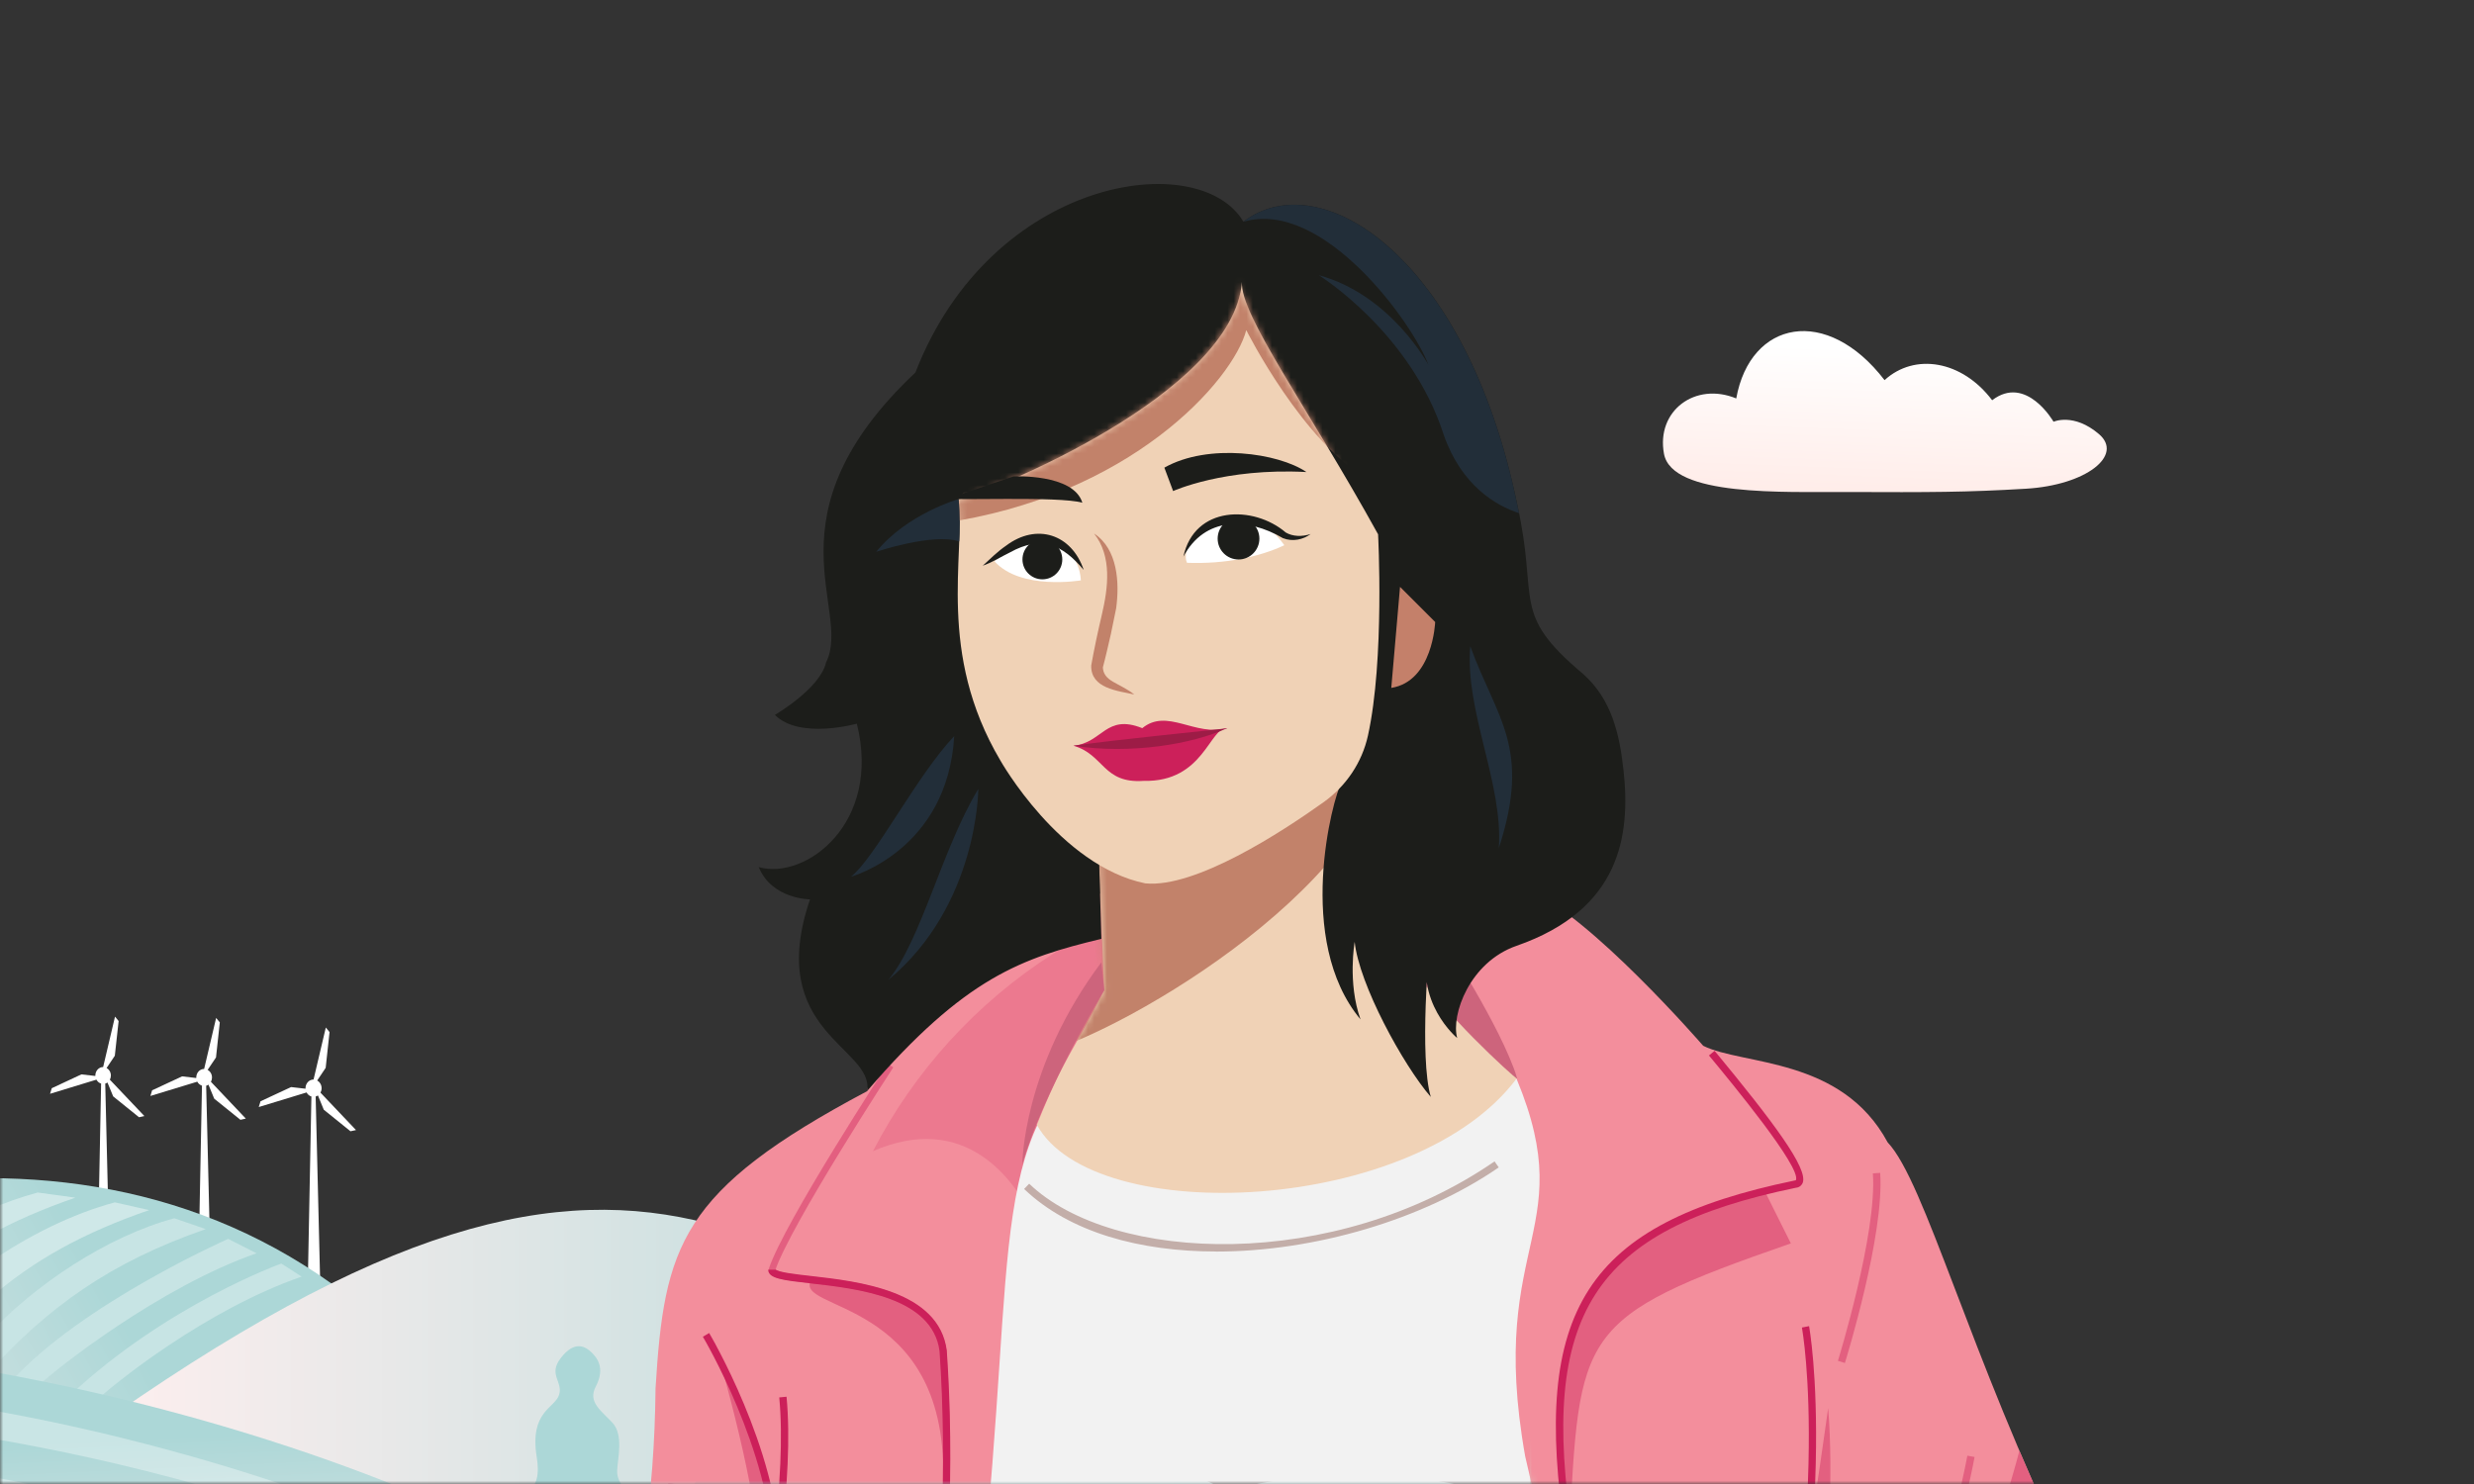 <svg width="390" height="234" viewBox="0 0 390 234" fill="none" xmlns="http://www.w3.org/2000/svg">
<rect x="0" y="0" width="390" height="234" fill="#333333" stroke="none"/>
<mask id="mask0_0_1239" style="mask-type:luminance" maskUnits="userSpaceOnUse" x="0" y="134" width="293" height="100">
<rect y="134.191" width="292.65" height="99.81" fill="white"/>
</mask>
<g mask="url(#mask0_0_1239)">
<path d="M50.52 172.29C50.63 172.09 50.7 171.85 50.7 171.6C50.7 171.06 50.41 170.6 50 170.38L51.34 168.38L51.95 162.74L51.36 162.02L49.43 170.22V170.22C48.73 170.22 48.16 170.83 48.16 171.59C48.16 171.62 48.16 171.64 48.16 171.67L45.89 171.41L41.07 173.65L40.79 174.56L48.33 172.26C48.49 172.57 48.76 172.8 49.09 172.9L48.48 204.41L50.54 204.86L49.76 172.9C49.89 172.86 50.01 172.81 50.12 172.73L51.04 174.98L55.25 178.38L56.12 178.19L50.51 172.28L50.52 172.29Z" fill="white"/>
<path d="M33.25 170.582C33.36 170.382 33.42 170.152 33.42 169.902C33.42 169.372 33.14 168.922 32.73 168.702L34.05 166.742L34.65 161.212L34.07 160.512L32.18 168.552V168.552C31.49 168.552 30.94 169.152 30.94 169.902C30.94 169.932 30.94 169.952 30.94 169.982L28.71 169.722L23.98 171.922L23.71 172.812L31.1 170.562C31.26 170.862 31.53 171.092 31.84 171.192L31.24 202.092L33.26 202.542L32.5 171.202C32.63 171.162 32.75 171.112 32.86 171.032L33.77 173.242L37.9 176.572L38.75 176.382L33.25 170.582V170.582Z" fill="white"/>
<path d="M17.31 170.261C17.42 170.061 17.48 169.841 17.48 169.591C17.48 169.071 17.2 168.621 16.8 168.411L18.1 166.471L18.7 161.001L18.13 160.301L16.26 168.251V168.251C15.58 168.251 15.03 168.851 15.03 169.581C15.03 169.611 15.03 169.631 15.03 169.661L12.83 169.411L8.16 171.591L7.89 172.471L15.2 170.241C15.36 170.541 15.62 170.771 15.94 170.861L15.34 201.411L17.34 201.851L16.59 170.861C16.72 170.821 16.84 170.771 16.94 170.691L17.84 172.881L21.92 176.171L22.76 175.981L17.32 170.251L17.31 170.261Z" fill="white"/>
<path d="M-1.91 227.73C6.92 227.51 15.02 227.32 23.28 227.18C82.72 226.21 71.02 219.87 71.02 219.87C50.09 194.95 24.38 185.79 -1.91 185.77V227.73V227.73Z" fill="url(#paint0_linear_0_1239)"/>
<path d="M-1.921 216.558C7.589 206.058 17.429 199.008 32.439 193.808L27.489 192.098C16.799 194.968 5.309 202.718 -1.921 210.548V216.558H-1.921Z" fill="#C7E4E4"/>
<path d="M-1.931 205.01C5.269 198.63 13.409 194.3 23.509 190.81L18.109 189.59C11.489 191.37 4.439 194.81 -1.921 199.25V205.02L-1.931 205.01Z" fill="#CFE8E8"/>
<path d="M-1.94 194.879C2.26 192.559 6.82 190.599 11.87 188.849L5.94 188.039C3.34 188.739 0.69 189.679 -1.94 190.819V194.869L-1.94 194.879Z" fill="#CFE8E8"/>
<path d="M14.63 221.328C18.03 218.078 32.54 206.498 47.55 201.298L44.35 199.238C44.35 199.238 26.24 205.738 10.92 220.128L14.62 221.318L14.63 221.328Z" fill="#C7E4E4"/>
<path d="M5.519 218.948C8.919 215.698 25.439 202.818 40.449 197.618L35.969 195.348C35.969 195.348 12.929 205.528 1.819 217.758L5.519 218.948Z" fill="#C7E4E4"/>
<path d="M17.129 229.13L13.529 226.21C107.049 159.3 122.809 201.85 191.259 234C231.199 252.76 157.139 255.47 157.139 255.47H42.179L17.129 229.13Z" fill="url(#paint1_linear_0_1239)"/>
<path d="M157.819 247.902C189.739 235.692 210.709 223.852 250.579 240.862C290.449 257.872 292.079 257.292 246.509 257.872C200.939 258.462 117.949 263.152 157.819 247.902Z" fill="url(#paint2_linear_0_1239)"/>
<path d="M93.839 249.59C67.269 233.71 31.739 222.14 -1.911 216.18V261.24C51.309 260.8 105.069 256.6 93.839 249.6V249.59Z" fill="url(#paint3_linear_0_1239)"/>
<path opacity="0.35" d="M-1.911 226.72C19.179 230.3 44.409 236.67 70.269 247.97L74.469 246.02C62.439 240.06 33.269 228.42 -1.921 222.27V226.72H-1.911Z" fill="white"/>
<path opacity="0.35" d="M-1.921 238.088C30.629 244.118 54.049 253.588 54.049 253.588L60.649 251.968C38.029 242.088 16.529 236.208 -1.931 232.738V238.088H-1.921Z" fill="white"/>
<path d="M91.359 256.001C87.979 256.001 80.849 253.401 80.999 243.331C81.149 233.261 85.729 236.831 84.599 229.691C83.469 222.541 87.449 222.061 88.129 219.951C88.809 217.841 86.329 216.781 88.429 214.101C90.529 211.421 92.179 212.151 93.379 213.371C94.579 214.591 95.179 216.211 93.909 218.651C92.639 221.091 94.739 222.391 96.539 224.331C98.339 226.281 97.369 229.931 97.289 231.881C97.209 233.831 98.719 234.641 100.069 237.891C101.419 241.141 102.619 255.101 91.359 256.001V256.001Z" fill="url(#paint4_linear_0_1239)"/>
<path d="M116.579 256.001C113.199 256.001 106.069 253.401 106.219 243.331C106.369 233.261 110.949 236.831 109.819 229.691C108.689 222.541 112.669 222.061 113.349 219.951C114.029 217.841 111.549 216.781 113.649 214.101C115.749 211.421 117.399 212.151 118.599 213.371C119.799 214.591 120.399 216.211 119.129 218.651C117.849 221.091 119.959 222.391 121.759 224.331C123.559 226.271 122.589 229.931 122.509 231.881C122.429 233.831 123.939 234.641 125.289 237.891C126.639 241.141 127.839 255.101 116.579 256.001V256.001Z" fill="url(#paint5_linear_0_1239)"/>
</g>
<mask id="mask1_0_1239" style="mask-type:luminance" maskUnits="userSpaceOnUse" x="0" y="0" width="391" height="234">
<rect width="390.14" height="234" fill="white"/>
</mask>
<g mask="url(#mask1_0_1239)">
<path d="M136.69 172.06C107.15 187.75 104.73 196.41 103.34 218.91C102.65 288.84 67.34 290.57 86.38 340.42C88.8 347 74.61 349.77 82.23 367.77C79.81 376.77 67.34 394.77 79.81 402.73C75.31 411.38 77.73 420.04 82.93 421.08L82.24 438.74C82.24 438.74 91.24 437.36 94.7 438.39C94.7 438.39 96.08 501.05 97.47 503.13V503.13C98.41 504.54 99.77 505.63 101.38 506.16C118.61 511.83 139.75 502.02 154.59 500.7L261.56 503.12C269.52 503.47 272.29 500 272.29 500C286.83 500.35 291.68 492.38 291.68 492.38C306.57 489.26 317.3 476.46 317.3 476.46C303.45 451.88 298.61 360.83 290.64 345.26C290.64 345.26 307.95 342.49 311.76 334.18C328.72 323.45 328.03 317.91 328.38 305.1C334.61 297.14 335.3 291.6 330.11 277.41C327.69 268.76 338.42 261.49 325.96 245.56C310.38 213.36 303.46 186.36 297.57 180.13C290.3 166.63 274.72 168.01 268.49 164.9C268.49 164.9 250.49 144.13 240.8 140.32L161.87 141.01L137.98 164.2L136.71 172.05L136.69 172.06Z" fill="#F38E9C"/>
<path d="M278.16 187.75C252.54 193.98 241.81 206.1 247.35 242.1C249.08 209.9 248.39 207.83 282.31 196.06L278.16 187.75Z" fill="#E36080"/>
<path d="M127.92 201.77C124.69 206.85 149.15 204.37 148.69 232.98C150.07 204.82 147.31 205 127.92 201.77Z" fill="#E36080"/>
<path d="M166.04 150.369C153.99 158.069 144.18 168.819 137.61 181.519C151.92 175.289 160.46 185.329 164.27 195.369L185.39 144.129L168.77 148.629L166.05 150.369H166.04Z" fill="#EC798F"/>
<path d="M293.741 276.719C288.201 282.089 292.751 284.479 295.121 282.609C301.191 277.819 317.921 258.429 330.771 253.779C329.831 251.309 328.301 248.589 325.931 245.559C323.131 239.769 320.611 234.159 318.331 228.789C315.451 239.719 307.851 263.639 293.741 276.709V276.719Z" fill="#E36080"/>
<path d="M238.01 167.672C250.13 194.332 234.2 194.672 240.43 229.642C253.24 283.652 259.82 383.692 256.35 432.162C256 450.162 164.61 464.012 114.41 418.312C115.45 382.652 146.61 316.532 147.64 296.802C161.49 223.062 154.56 193.292 164.6 175.292" fill="#F2F2F2"/>
<mask id="mask2_0_1239" style="mask-type:luminance" maskUnits="userSpaceOnUse" x="114" y="167" width="144" height="283">
<path fill-rule="evenodd" clip-rule="evenodd" d="M238.01 167.672C250.13 194.332 234.2 194.672 240.43 229.642C253.24 283.652 259.82 383.692 256.35 432.162C256 450.162 164.61 464.012 114.41 418.312C115.45 382.652 146.61 316.532 147.64 296.802C161.49 223.062 154.56 193.292 164.6 175.292C171.48 179.972 237.41 168.082 237.99 167.672L238.01 167.672Z" fill="white"/>
</mask>
<g mask="url(#mask2_0_1239)">
<path d="M241.47 216.371C239.62 255.601 246.09 307.761 256.7 353.001L263.16 247.301L241.47 216.371V216.371Z" fill="#DFC4BF"/>
</g>
<path d="M173.15 133.741L174.07 156.131C168.99 166.281 167.84 166.401 163.45 177.361C172.45 193.751 223.22 191.441 239.15 169.971C239.15 169.971 236.84 162.581 222.3 154.051L214.45 142.051L210.53 119.891L173.14 133.741H173.15Z" fill="#F0D2B6"/>
<mask id="mask3_0_1239" style="mask-type:luminance" maskUnits="userSpaceOnUse" x="164" y="119" width="75" height="70">
<path fill-rule="evenodd" clip-rule="evenodd" d="M173.15 133.741L174.07 156.131C168.99 166.281 165.76 168.821 164.61 178.061C173.61 194.451 222.77 191.911 238.69 170.441C238.69 170.441 229.46 162.131 224.15 152.671L214.46 142.051L210.54 119.891L173.15 133.741V133.741Z" fill="white"/>
</mask>
<g mask="url(#mask3_0_1239)">
<path d="M219.31 116.432C216.54 140.662 174.31 164.203 163.23 166.283L155.61 113.662L205.46 108.812L219.31 116.432Z" fill="#C2826A"/>
</g>
<path d="M246.78 242.189C241.3 206.539 250.07 192.929 282.89 186.149C283.09 186.129 283.11 186.089 283.11 186.079C283.95 184.039 273 170.779 269.4 166.429L270.29 165.699C279.54 176.899 285.09 184.289 284.17 186.529C284.06 186.789 283.78 187.229 283.06 187.299C251.11 193.899 242.56 207.199 247.92 242.029L246.78 242.209V242.189Z" fill="#CC205A"/>
<path opacity="0.42" d="M140.38 168.02C140.38 168.02 124.11 192.95 121.69 200.22C121.69 202.99 146.96 199.87 148.69 213.03C150.42 238.3 149.04 277.77 131.73 334.54" stroke="#CC205A" stroke-width="1.04"/>
<path d="M277.82 313.07L287.51 307.18C287.51 307.18 286.47 299.56 292.7 298.53L292.35 294.38C284.04 292.3 281.62 286.42 284.73 277.76C284.73 277.76 289.92 242.8 288.19 222.02C288.19 222.02 280.23 279.83 275.73 290.22C272.61 299.22 275.73 305.11 277.81 313.07H277.82Z" fill="#E36080"/>
<path d="M295.601 271.849L294.641 271.199C305.521 255.219 310.081 229.789 310.131 229.539L311.271 229.739C311.221 229.999 306.621 255.669 295.601 271.849Z" fill="#E36080"/>
<path d="M290.83 214.921L289.73 214.581C289.79 214.381 295.92 194.491 295.24 185.021L296.39 184.941C297.08 194.631 291.08 214.101 290.83 214.921V214.921Z" fill="#E36080"/>
<path d="M191.7 197.339C179.71 197.339 168.61 194.339 161.44 187.479L162.24 186.649C175.45 199.309 210.37 200.529 235.6 183.129L236.26 184.079C224.35 192.289 207.28 197.349 191.71 197.349L191.7 197.339Z" fill="#C3AEA9"/>
<path d="M112.69 211.75C117.77 229.29 119.61 240.37 119.61 245.45C111.76 233.45 105.3 233.91 105.3 233.91C109.45 237.6 113.61 251.45 113.61 262.53C114.07 286.53 107.61 304.53 102.53 285.61C99.76 273.15 91.91 294.38 107.15 335.92L108.53 348.38C118.46 316.21 103.91 346.07 121.92 248.68C126.54 236.68 111.3 213.6 112.69 211.75V211.75Z" fill="#E36080"/>
<path d="M277.221 291.749L276.101 291.469C289.411 238.919 284.111 209.619 284.051 209.329L285.181 209.109C285.241 209.399 290.591 238.929 277.211 291.749H277.221Z" fill="#CC205A"/>
<path d="M239.16 170.091C238.73 170.001 226.32 158.581 224.68 154.341L224.33 146.461L227.62 148.191C227.62 148.191 236.59 161.811 239.16 169.971" fill="#CD647C"/>
<path d="M130.23 104.43C134.38 96.12 120.31 81.35 144.31 58.73C156.31 27.8 189.08 23.19 196.01 34.96C208.01 25.73 231.09 40.27 239.17 79.5C242.63 94.96 238.02 96.58 249.56 106.27C254.1 110.3 255.31 115.84 255.93 121.45C257.06 131.65 255.5 143.42 239.06 149.14C231.66 151.71 228.71 160.05 229.71 163.68C229.71 163.68 222.79 157.97 225.32 148.97C225.32 148.97 223.7 166.74 225.55 172.97C221.16 167.89 214.24 155.2 213.55 148.51C213.55 148.51 212.4 154.97 214.47 160.74C204.08 148.28 210.08 125.89 211.47 123.35C212.85 120.81 173.62 130.04 173.62 130.04L173.16 132.35L173.62 148.04C161.16 151.04 152.16 154.04 136.69 172.04C137.84 165.12 120.53 162.81 127.69 141.81C127.69 141.81 121.69 141.81 119.61 136.73C127 138.81 139 129.81 135.07 114.11C135.07 114.11 126.07 116.65 122.15 112.73C122.15 112.73 129.3 108.58 130.23 104.42V104.43Z" fill="#1C1D1A"/>
<path d="M151.111 78.701C152.151 87.701 147.651 102.931 157.691 119.901C157.691 119.901 167.041 136.521 180.541 139.291C188.471 140.061 202.051 131.201 208.621 126.511C212.171 123.981 214.701 120.261 215.641 116.001C218.291 104.001 217.241 84.251 217.241 84.251C206.161 64.171 195.431 49.631 195.781 44.441C194.401 62.101 155.971 77.671 151.121 78.711L151.111 78.701Z" fill="#F0D2B6"/>
<mask id="mask4_0_1239" style="mask-type:luminance" maskUnits="userSpaceOnUse" x="150" y="44" width="68" height="96">
<path fill-rule="evenodd" clip-rule="evenodd" d="M151.111 78.701C152.151 87.701 147.651 102.931 157.691 119.901C157.691 119.901 167.041 136.521 180.541 139.291C188.471 140.061 202.051 131.201 208.621 126.511C212.171 123.981 214.701 120.261 215.641 116.001C218.291 104.001 217.241 84.251 217.241 84.251C206.161 64.171 195.431 49.631 195.781 44.441C194.401 62.101 155.971 77.671 151.121 78.711L151.111 78.701Z" fill="white"/>
</mask>
<g mask="url(#mask4_0_1239)">
<path d="M148.341 82.513C178.111 78.363 194.381 60.013 196.461 52.053C196.461 52.053 205.461 70.053 216.191 75.943L200.961 40.633L173.961 47.213L148.341 82.523V82.513Z" fill="#C2826A"/>
</g>
<path d="M156.771 88.511C160.921 93.131 170.391 91.511 170.391 91.511C169.931 84.361 161.621 84.121 156.771 88.511Z" fill="white"/>
<path d="M202.46 85.972C198.54 87.822 193.11 88.972 187.11 88.742C185.38 84.591 196.23 76.972 202.46 85.972Z" fill="white"/>
<path d="M172.46 84.121C176.2 86.561 176.5 91.871 175.95 95.921C175.78 96.771 175.3 99.091 175.12 99.971C174.7 101.761 174.31 103.551 173.83 105.331L173.85 105.061C173.85 106.231 174.43 106.891 175.44 107.491C176.5 108.111 177.77 108.671 178.81 109.511C176.18 108.921 171.92 108.561 172.02 104.931C172.48 102.321 173.1 99.451 173.71 96.861C174.68 92.701 175.33 87.731 172.47 84.131V84.131L172.46 84.121Z" fill="#C2826A"/>
<path d="M193.46 114.818C188.38 116.198 184 111.588 180.07 114.818C174.3 112.508 173.84 117.128 169.22 117.588C174.07 118.968 173.84 123.588 180.3 123.128C189.76 123.358 190.69 114.588 193.46 114.818Z" fill="#CC205A"/>
<path d="M193.46 114.82C187.92 117.36 178.23 118.97 169.23 117.59C176.11 116.59 191.32 115.13 193.46 114.82Z" fill="#9D1C46"/>
<path d="M205.93 74.431C193.01 73.741 184.93 77.431 184.93 77.431L183.55 73.741C190.47 69.821 201.55 71.431 205.94 74.431H205.93Z" fill="#1C1D1A"/>
<path d="M159.77 75.118C159.77 75.118 169.23 74.658 170.62 79.268C166.93 78.198 149.65 78.968 149.62 78.578C153.53 77.218 159.77 75.118 159.77 75.118V75.118Z" fill="#1C1D1A"/>
<circle cx="164.32" cy="88.21" r="3.14" fill="#1C1D1A"/>
<circle cx="195.24" cy="84.931" r="3.29" fill="#1C1D1A"/>
<path d="M220.7 92.549L219.32 108.469C225.9 107.429 226.24 98.079 226.24 98.079L220.7 92.539V92.549Z" fill="#C4806A"/>
<path d="M236.27 133.741C241.46 117.821 235.92 113.321 231.77 101.891C230.9 112.131 236.99 123.581 236.27 133.741Z" fill="#222E39"/>
<path d="M134.15 138.238C134.15 138.238 149.38 134.088 150.42 116.078C144.6 122.158 137.93 135.278 134.15 138.238Z" fill="#222E39"/>
<path d="M140.03 154.518C154.22 142.748 154.22 124.398 154.22 124.398C148.49 133.858 145.2 148.348 140.03 154.518Z" fill="#222E39"/>
<path d="M186.54 87.818C188.25 79.698 197.61 79.638 202.68 83.958C203.76 84.608 205.24 84.658 206.61 84.208C205.46 85.078 203.78 85.468 202.24 84.858C196.63 81.558 189.9 81.428 186.53 87.808V87.808L186.54 87.818Z" fill="#1C1D1A"/>
<path d="M170.85 89.889C167.46 85.809 164.09 84.389 159.22 87.099C157.83 87.769 156.47 88.669 154.92 89.199C156.11 88.119 157.23 86.979 158.59 86.049C163.4 82.419 168.95 84.209 170.84 89.889V89.889H170.85Z" fill="#1C1D1A"/>
<path d="M225.2 57.58C225.2 57.58 219.31 46.5 207.89 43.39C207.89 43.39 222.43 52.39 227.62 68.66C230.39 76.51 235.77 79.73 239.46 80.91C239.37 80.46 239.27 79.99 239.16 79.51C231.08 40.28 208 25.74 196 34.97C208.58 31.28 222.77 51.01 225.2 57.59V57.58Z" fill="#222E39"/>
<path d="M174.08 156.128C174.08 156.128 164.27 172.518 161.16 183.588C161.16 183.588 161.16 168.358 173.62 151.738" fill="#CD647C"/>
<path d="M132.281 334.701L131.171 334.361C144.851 289.491 150.551 248.681 148.111 213.061C146.991 204.551 135.351 203.221 127.651 202.351C123.431 201.871 121.101 201.611 121.101 200.211H122.261C122.261 200.211 122.251 200.151 122.241 200.141C122.571 200.601 125.461 200.931 127.781 201.191C135.351 202.051 148.011 203.491 149.251 212.941C151.701 248.741 145.991 289.691 132.271 334.691L132.281 334.701Z" fill="#CC205A"/>
<path d="M121.8 244.421C121.46 228.831 110.91 210.951 110.8 210.781L111.79 210.191C111.9 210.371 122.6 228.511 122.95 244.401L121.79 244.431L121.8 244.421Z" fill="#CC205A"/>
<path d="M93.59 438.778C89.68 392.308 97.69 373.138 104.12 357.738C108.08 348.258 111.5 340.068 111.76 327.598C111.06 311.028 114.47 290.558 117.76 270.758C120.99 251.338 124.04 232.998 122.84 220.348L123.99 220.238C125.2 233.038 122.14 251.458 118.9 270.948C115.62 290.688 112.22 311.098 112.92 327.578C112.66 340.298 109.2 348.588 105.19 358.178C98.47 374.258 90.86 392.488 94.74 438.678L93.59 438.778V438.778Z" fill="#CC205A"/>
<path d="M151.21 85.379C147.06 83.999 138.13 87.009 138.13 87.009C142.98 81.009 151.11 78.699 151.11 78.699C151.35 80.879 151.3 84.139 151.21 85.379V85.379Z" fill="#222E39"/>
</g>
<path d="M273.71 62.831C267.24 60.161 261.05 64.771 262.31 71.561C263.58 78.341 281.24 77.541 291.35 77.581C304.2 77.631 309.91 77.631 319.39 77.061C328.87 76.491 334.81 71.791 330.87 68.441C326.89 65.051 323.72 66.501 323.72 66.501C323.72 66.501 319.42 58.991 314.04 63.111C309.29 56.821 301.83 55.601 297.08 59.941C287.99 48.091 275.92 50.491 273.7 62.831V62.831H273.71Z" fill="url(#paint6_linear_0_1239)"/>
<defs>
<linearGradient id="paint0_linear_0_1239" x1="-47.439" y1="246.906" x2="26.491" y2="205.52" gradientUnits="userSpaceOnUse">
<stop stop-color="#FFEFEF"/>
<stop offset="0.91" stop-color="#ACD7D7"/>
</linearGradient>
<linearGradient id="paint1_linear_0_1239" x1="13.519" y1="255.476" x2="203.079" y2="255.476" gradientUnits="userSpaceOnUse">
<stop stop-color="#FFEFEF"/>
<stop offset="0.91" stop-color="#ACD7D7"/>
</linearGradient>
<linearGradient id="paint2_linear_0_1239" x1="361.005" y1="259.806" x2="355.137" y2="209.364" gradientUnits="userSpaceOnUse">
<stop stop-color="#FFEFEF"/>
<stop offset="0.91" stop-color="#ACD7D7"/>
</linearGradient>
<linearGradient id="paint3_linear_0_1239" x1="103.799" y1="269.068" x2="101.519" y2="218.773" gradientUnits="userSpaceOnUse">
<stop stop-color="#FFEFEF"/>
<stop offset="0.91" stop-color="#ACD7D7"/>
</linearGradient>
<linearGradient id="paint4_linear_0_1239" x1="106.931" y1="211.553" x2="101.528" y2="212.833" gradientUnits="userSpaceOnUse">
<stop stop-color="#FFEFEF"/>
<stop offset="0.91" stop-color="#ACD7D7"/>
</linearGradient>
<linearGradient id="paint5_linear_0_1239" x1="135.236" y1="209.751" x2="121.191" y2="211.173" gradientUnits="userSpaceOnUse">
<stop stop-color="#FFEFEF"/>
<stop offset="0.91" stop-color="#ACD7D7"/>
</linearGradient>
<linearGradient id="paint6_linear_0_1239" x1="230.113" y1="52.387" x2="228.128" y2="103.94" gradientUnits="userSpaceOnUse">
<stop stop-color="white"/>
<stop offset="1" stop-color="#FFD5CD"/>
</linearGradient>
</defs>
</svg>
